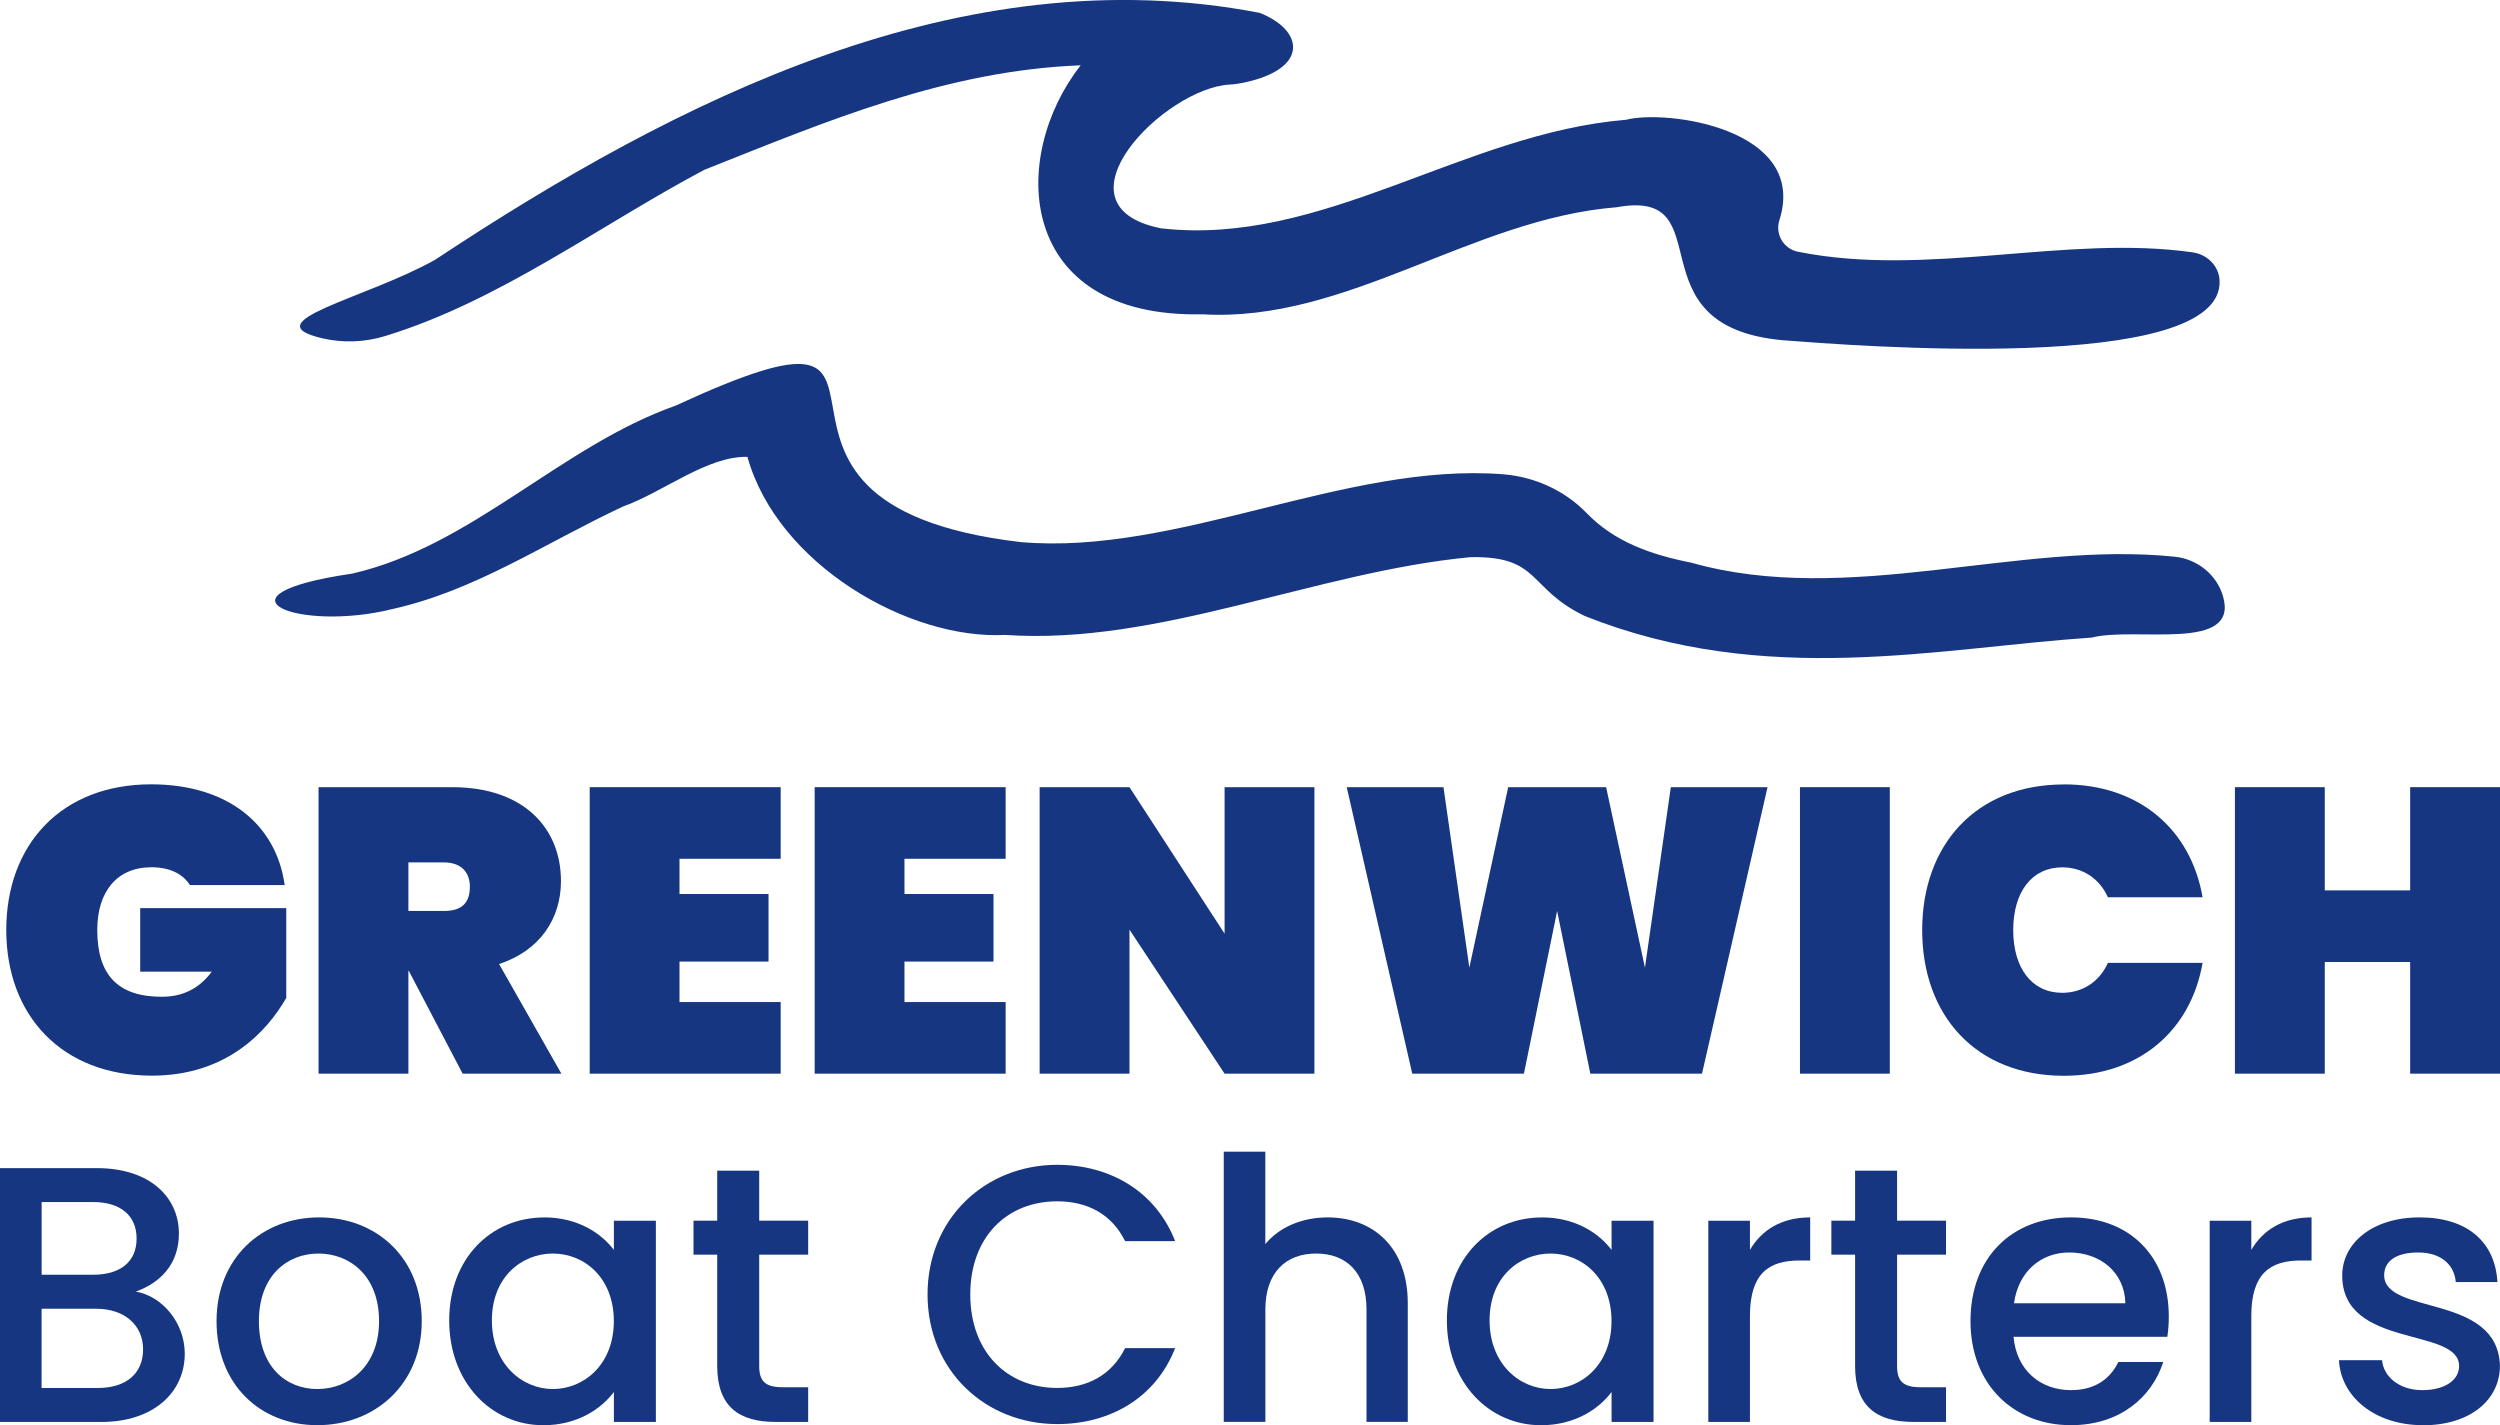 <?xml version="1.0" encoding="UTF-8"?>
<svg id="Layer_2" data-name="Layer 2" xmlns="http://www.w3.org/2000/svg" viewBox="0 0 542.86 309.47">
  <defs>
    <style>
      .cls-1 {
        fill: #173682;
      }
    </style>
  </defs>
  <g id="Open_Graph" data-name="Open Graph">
    <g id="Logo">
      <g>
        <g id="_704290fd63" data-name="704290fd63">
          <path class="cls-1" d="M476.24,54.82c3.07.45,5.57,2.95,5.73,6.06,1.04,20.7-80.75,14.08-94.97,12.99-33.21-3.11-12.53-33.13-35.93-28.87-31.52,2.5-58.63,25.11-89.98,23.25-40.56.86-42.04-34.24-26.42-54.07-29.26,1.15-54.86,12.03-81.74,22.7-22.87,12.15-44.39,28.45-69.29,36.09-4.41,1.35-9.11,1.54-13.6.5-15.49-3.58,9.44-8.63,24.44-17.06C146.94,21.68,208.79-9.69,273.52,2.79c9.7,3.8,10.79,12.21-3.52,15.17-.96.2-1.94.35-2.92.4-14.14.67-39.57,26.33-14.95,31.22,34.98,4,65.61-20.67,101.01-23.58,8.64-2.27,39.59,1.87,33.24,21.83-.96,3.03.92,6.21,4.03,6.83,28.14,5.67,58.31-3.8,85.83.15Z"/>
          <path class="cls-1" d="M454.3,138.44c-33.43,2.23-70.81,10.98-110.14-4.66-12.56-6.03-9.57-13.12-24.92-12.79-33.63,3.2-67.73,19.19-100.98,16.88-20.95,1.09-49.46-15.33-55.96-38.66-8.67-.24-18.28,7.65-27.04,10.79-16.93,7.91-31.96,18.23-50.04,22.25-20.3,5.08-40.91-3-8.76-7.69,26.05-5.97,45.22-27.62,70.27-36.49,63.39-29.27,2.74,21.17,74.9,29.64,34,2.97,70.56-17.37,104.71-14.73,6.89.54,13.42,3.5,18.23,8.47,5.97,6.16,13.81,8.98,22.64,10.72,34.12,9.65,70.85-4.77,104.99-1.29,4.87.5,9.09,3.82,10.49,8.51,3.7,12.36-18.85,6.64-28.4,9.04Z"/>
        </g>
        <g>
          <path class="cls-1" d="M61.8,192.19h-20.56c-1.49-2.37-4.31-3.87-8.35-3.87-7.56,0-11.77,5.36-11.77,13.62,0,9.67,4.39,14.5,13.97,14.5,4.39,0,8-1.58,10.9-5.45h-15.55v-13.8h31.72v19.51c-4.31,7.47-13.09,16.87-29.17,16.87-19.6,0-31.63-13.09-31.63-31.63s11.95-31.63,31.46-31.63c16.52,0,27.15,8.61,29,21.88Z"/>
          <path class="cls-1" d="M98.17,170.93c15.64,0,23.64,8.96,23.64,20.39,0,8.17-4.57,15.11-13.44,18.01l13.53,23.81h-21.44l-11.69-22.32h-.09v22.32h-19.51v-62.21h29ZM96.41,187.27h-7.73v10.54h7.73c3.69,0,5.62-1.58,5.62-5.27,0-3.16-1.93-5.27-5.62-5.27Z"/>
          <path class="cls-1" d="M169.52,186.48h-21.97v7.65h19.33v14.67h-19.33v8.79h21.97v15.55h-41.47v-62.21h41.47v15.55Z"/>
          <path class="cls-1" d="M218.37,186.48h-21.97v7.65h19.33v14.67h-19.33v8.79h21.97v15.55h-41.47v-62.21h41.47v15.55Z"/>
          <path class="cls-1" d="M285.42,170.93v62.21h-19.51l-20.65-31.28v31.28h-19.51v-62.21h19.51l20.65,31.81v-31.81h19.51Z"/>
          <path class="cls-1" d="M292.44,170.93h21l5.62,39.19,8.43-39.19h21.27l8.43,39.19,5.62-39.19h21l-14.23,62.21h-24.25l-7.21-35.32-7.21,35.32h-24.25l-14.23-62.21Z"/>
          <path class="cls-1" d="M390.85,170.93h19.51v62.21h-19.51v-62.21Z"/>
          <path class="cls-1" d="M448.14,170.32c16.43,0,27.59,9.84,30.14,24.52h-20.56c-1.85-4.13-5.54-6.5-9.93-6.5-6.59,0-10.63,5.36-10.63,13.62s4.04,13.62,10.63,13.62c4.39,0,8.08-2.37,9.93-6.5h20.56c-2.55,14.67-13.71,24.52-30.14,24.52-19.07,0-30.75-13.09-30.75-31.63s11.69-31.63,30.75-31.63Z"/>
          <path class="cls-1" d="M523.35,208.89h-18.54v24.25h-19.51v-62.21h19.51v22.41h18.54v-22.41h19.51v62.21h-19.51v-24.25Z"/>
          <path class="cls-1" d="M22.04,308.76H0v-55.11h21.01c11.66,0,17.84,6.42,17.84,14.2,0,6.66-4.04,10.7-9.36,12.61,5.87,1.03,10.63,6.9,10.63,13.48,0,8.41-6.82,14.83-18.08,14.83ZM20.22,261.02h-11.18v15.78h11.18c5.87,0,9.44-2.78,9.44-7.85s-3.57-7.93-9.44-7.93ZM20.93,284.18h-11.9v17.21h12.21c6.11,0,9.83-3.09,9.83-8.4s-4.12-8.8-10.15-8.8Z"/>
          <path class="cls-1" d="M68.91,309.47c-12.45,0-21.89-8.88-21.89-22.6s9.83-22.52,22.28-22.52,22.28,8.8,22.28,22.52-10.15,22.6-22.68,22.6ZM68.91,301.62c6.74,0,13.4-4.84,13.4-14.75s-6.42-14.67-13.16-14.67-12.93,4.76-12.93,14.67,5.87,14.75,12.69,14.75Z"/>
          <path class="cls-1" d="M118.15,264.35c7.38,0,12.45,3.49,15.15,7.06v-6.34h9.12v43.69h-9.12v-6.5c-2.78,3.73-8.01,7.22-15.3,7.22-11.34,0-20.46-9.28-20.46-22.76s9.12-22.36,20.62-22.36ZM120.05,272.2c-6.74,0-13.24,5.08-13.24,14.51s6.5,14.91,13.24,14.91,13.24-5.31,13.24-14.75-6.42-14.67-13.24-14.67Z"/>
          <path class="cls-1" d="M155.74,272.44h-5.15v-7.38h5.15v-10.86h9.12v10.86h10.63v7.38h-10.63v24.19c0,3.25,1.27,4.6,5.08,4.6h5.55v7.53h-7.14c-7.77,0-12.61-3.25-12.61-12.13v-24.19Z"/>
          <path class="cls-1" d="M229.56,252.93c11.5,0,21.41,5.79,25.61,16.57h-10.86c-2.93-5.87-8.17-8.64-14.75-8.64-10.94,0-18.87,7.77-18.87,20.22s7.93,20.3,18.87,20.3c6.58,0,11.82-2.78,14.75-8.64h10.86c-4.2,10.78-14.12,16.49-25.61,16.49-15.54,0-28.15-11.58-28.15-28.15s12.61-28.15,28.15-28.15Z"/>
          <path class="cls-1" d="M265.72,250.08h9.04v20.06c3.01-3.65,7.93-5.79,13.56-5.79,9.75,0,17.37,6.42,17.37,18.63v25.77h-8.96v-24.42c0-8.01-4.36-12.13-10.94-12.13s-11.02,4.12-11.02,12.13v24.42h-9.04v-58.68Z"/>
          <path class="cls-1" d="M334.79,264.35c7.38,0,12.45,3.49,15.15,7.06v-6.34h9.12v43.69h-9.12v-6.5c-2.78,3.73-8.01,7.22-15.3,7.22-11.34,0-20.46-9.28-20.46-22.76s9.12-22.36,20.62-22.36ZM336.69,272.2c-6.74,0-13.24,5.08-13.24,14.51s6.5,14.91,13.24,14.91,13.24-5.31,13.24-14.75-6.42-14.67-13.24-14.67Z"/>
          <path class="cls-1" d="M379.99,308.76h-9.04v-43.69h9.04v6.34c2.54-4.36,6.9-7.06,13.08-7.06v9.36h-2.3c-6.66,0-10.78,2.78-10.78,12.05v23Z"/>
          <path class="cls-1" d="M402.82,272.44h-5.15v-7.38h5.15v-10.86h9.12v10.86h10.63v7.38h-10.63v24.19c0,3.25,1.27,4.6,5.08,4.6h5.55v7.53h-7.14c-7.77,0-12.61-3.25-12.61-12.13v-24.19Z"/>
          <path class="cls-1" d="M449.69,309.47c-12.53,0-21.81-8.88-21.81-22.6s8.88-22.52,21.81-22.52,21.25,8.64,21.25,21.49c0,1.51-.08,2.93-.32,4.44h-33.39c.63,7.22,5.79,11.58,12.45,11.58,5.55,0,8.64-2.7,10.31-6.11h9.75c-2.46,7.61-9.36,13.72-20.06,13.72ZM437.32,282.99h24.19c-.16-6.74-5.47-11.02-12.21-11.02-6.11,0-11.02,4.12-11.97,11.02Z"/>
          <path class="cls-1" d="M488.86,308.76h-9.04v-43.69h9.04v6.34c2.54-4.36,6.9-7.06,13.08-7.06v9.36h-2.3c-6.66,0-10.78,2.78-10.78,12.05v23Z"/>
          <path class="cls-1" d="M526.13,309.47c-10.47,0-17.84-6.18-18.24-14.11h9.36c.32,3.57,3.73,6.5,8.72,6.5s8.01-2.22,8.01-5.23c0-8.56-25.38-3.65-25.38-19.67,0-6.98,6.5-12.61,16.81-12.61s16.41,5.31,16.89,14.04h-9.04c-.32-3.81-3.25-6.42-8.17-6.42s-7.38,1.98-7.38,4.92c0,8.8,24.66,3.89,25.14,19.67,0,7.38-6.42,12.93-16.73,12.93Z"/>
        </g>
      </g>
    </g>
  </g>
</svg>
